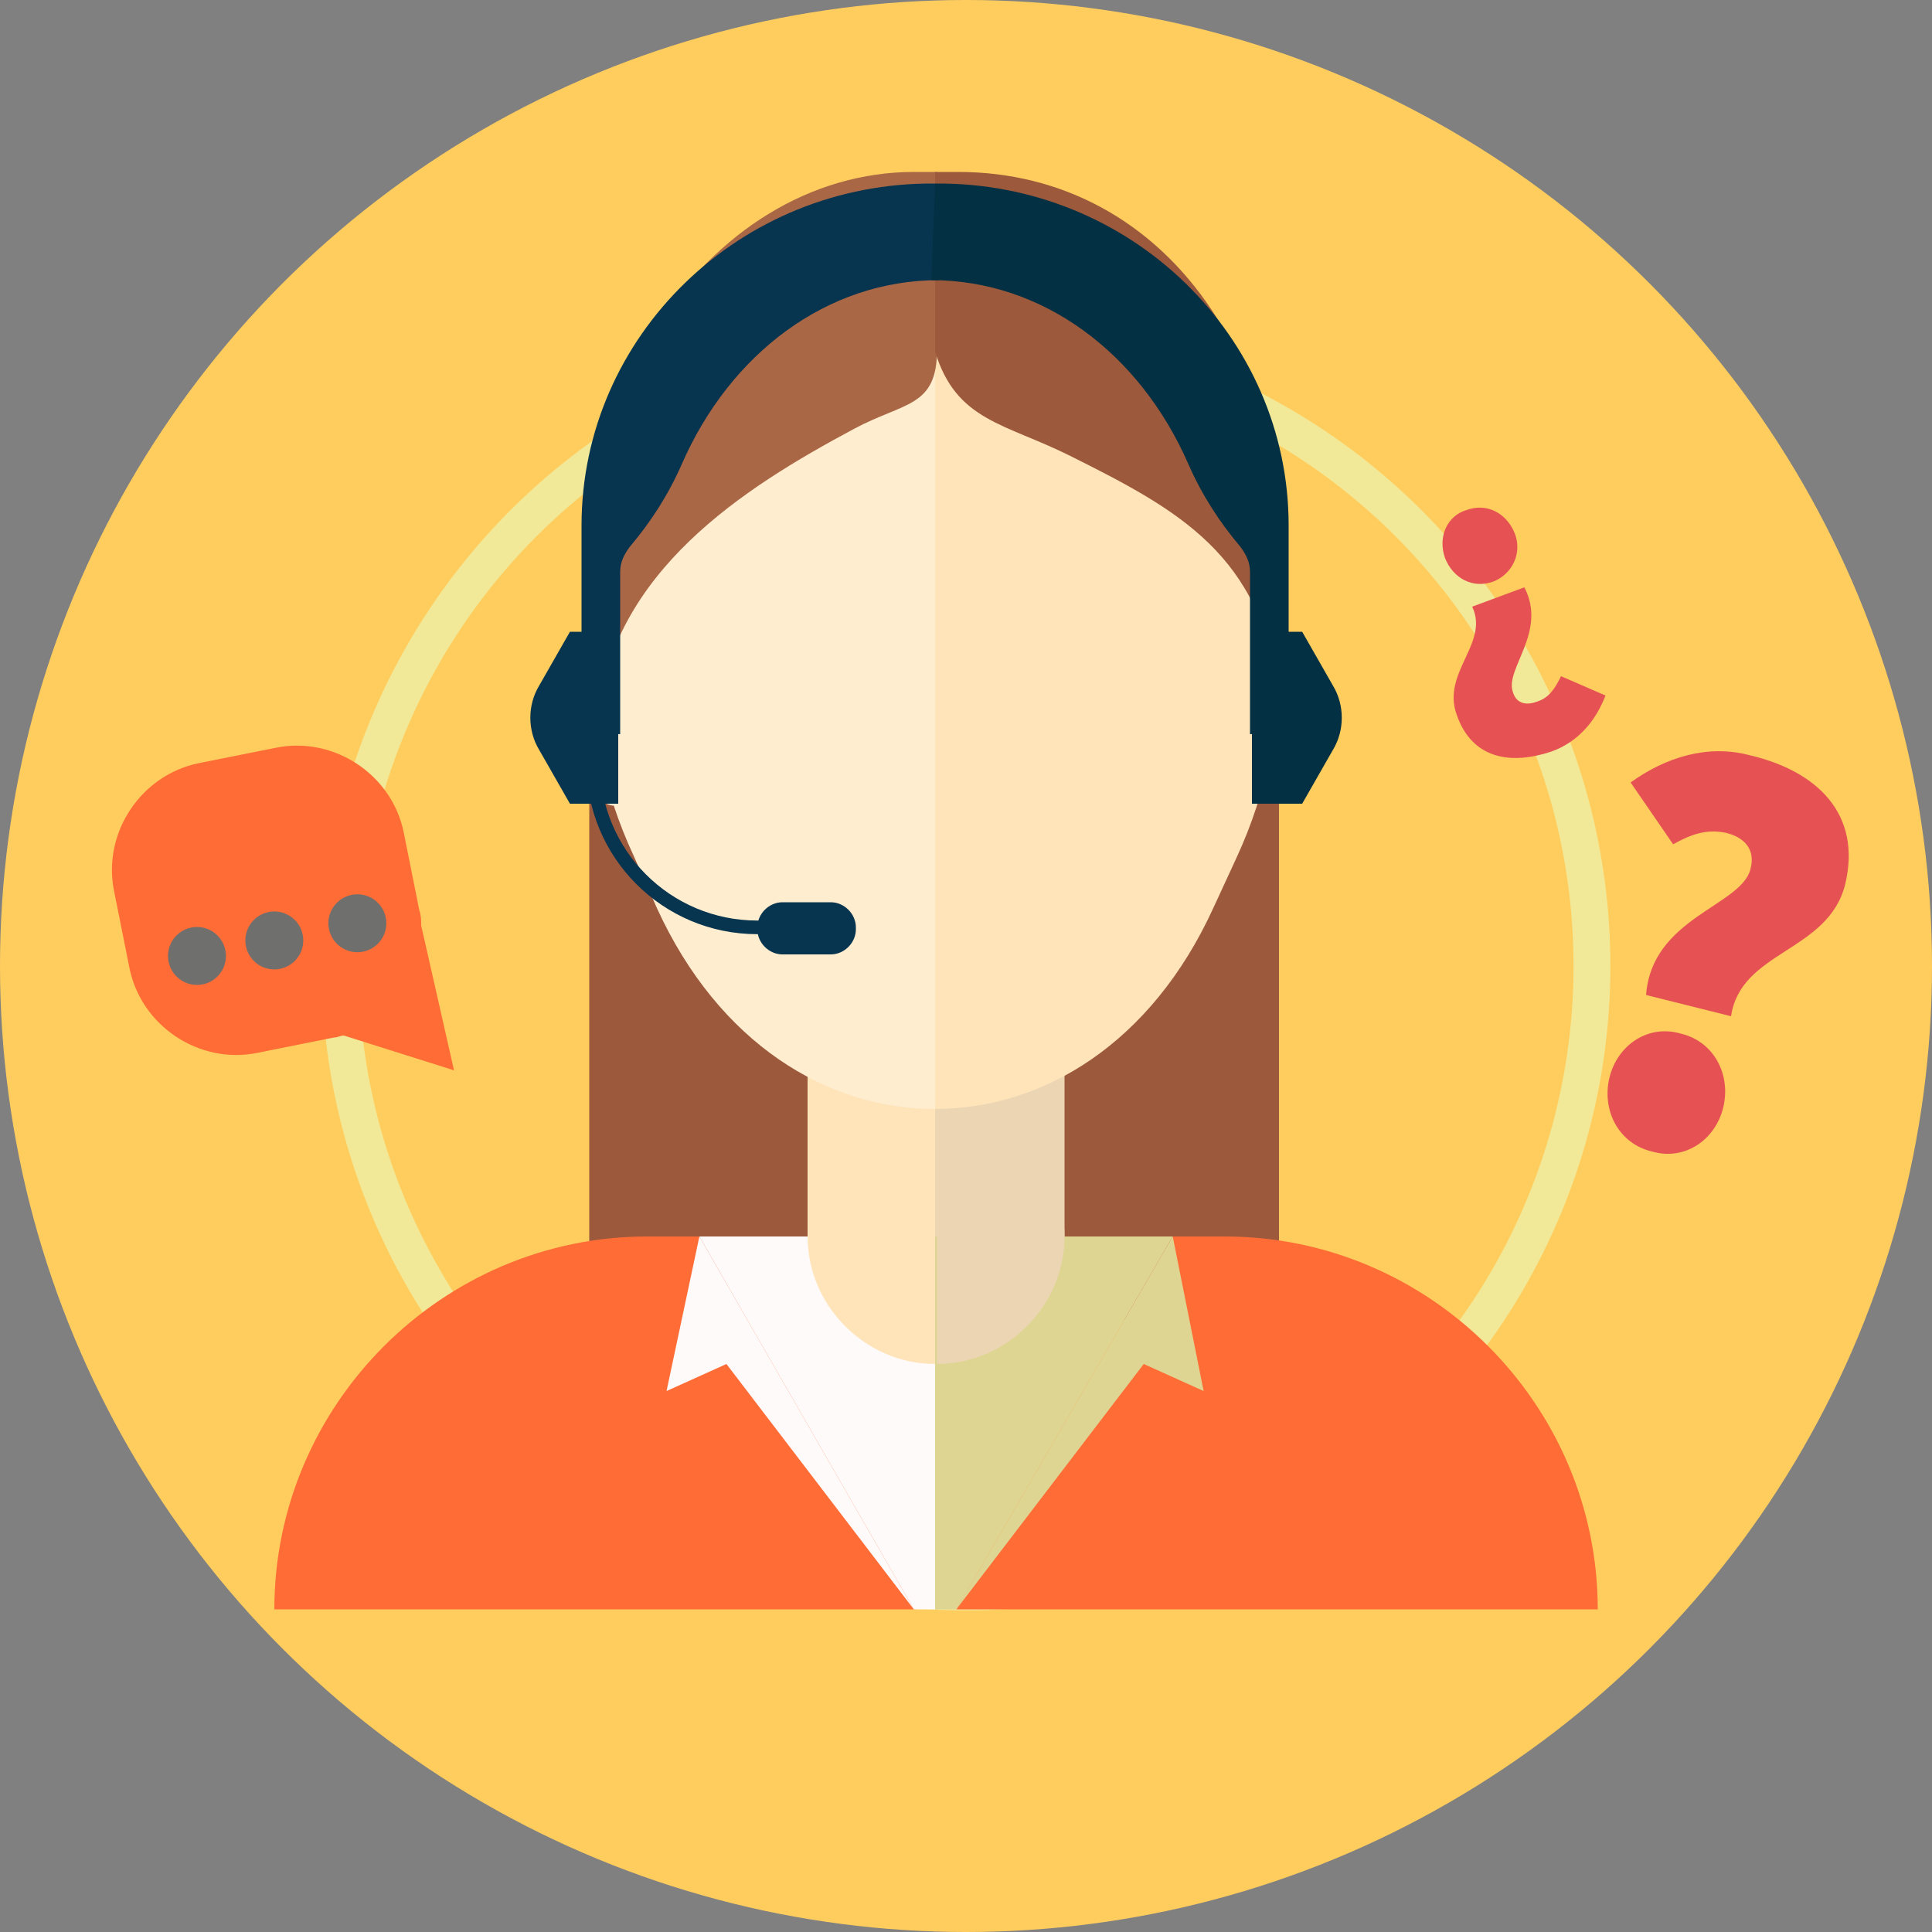<?xml version="1.0" encoding="utf-8"?>
<!-- Generator: Adobe Illustrator 21.1.0, SVG Export Plug-In . SVG Version: 6.00 Build 0)  -->
<svg version="1.1" id="Capa_1" xmlns="http://www.w3.org/2000/svg" xmlns:xlink="http://www.w3.org/1999/xlink" x="0px" y="0px"
	 viewBox="0 0 100 100" style="enable-background:new 0 0 100 100;" xml:space="preserve">
<rect x="0" y="0" width="100" height="100" fill="#808080" stroke="none"/>
<style type="text/css">
	.st0{fill:#FFCD5E;}
	.st1{fill:none;stroke:#F1E998;stroke-width:1.907;stroke-linecap:round;stroke-miterlimit:10;}
	.st2{fill:#E65254;}
	.st3{fill:#FF6C36;}
	.st4{fill:#6F6F6E;}
	.st5{fill:#9D593C;}
	.st6{fill:#FFE4BA;}
	.st7{fill:#EBD5B2;}
	.st8{fill:#FFEDD0;}
	.st9{fill:#AA6746;}
	.st10{fill:#DED592;}
	.st11{fill:#FFFAFA;}
	.st12{fill:none;stroke:#07354F;stroke-width:0.706;stroke-linecap:round;stroke-miterlimit:10;}
	.st13{fill:#07354F;}
	.st14{fill:none;}
	.st15{fill:#033042;}
</style>
<g>
	<circle class="st0" cx="50" cy="50" r="50"/>
	<circle class="st1" cx="50" cy="50" r="32.4"/>
	<g>
		<path class="st2" d="M90.6,45c0.3-1.1-0.4-1.7-1.3-1.9c-1-0.2-1.8,0.1-2.7,0.6l-2.2-3.2c1.8-1.3,4-2,6.2-1.4
			c3.4,0.8,5.8,3,4.9,6.7c-0.9,3.5-5.4,3.4-5.9,6.8l-4.4-1.1C85.5,47.5,90.1,46.9,90.6,45z M87,53.5c1.7,0.4,2.6,2.1,2.2,3.8
			c-0.4,1.7-2,2.8-3.7,2.3c-1.7-0.4-2.6-2.1-2.2-3.8C83.7,54.1,85.3,53,87,53.5z"/>
	</g>
	<g>
		<path class="st2" d="M78.3,35.8c0.2,0.7,0.8,0.7,1.3,0.5c0.6-0.2,0.9-0.7,1.2-1.3l2.3,1c-0.5,1.3-1.4,2.4-2.8,2.9
			c-2.1,0.7-4.1,0.4-4.9-1.9c-0.8-2.2,1.7-3.7,0.8-5.6l2.7-1C80.1,32.7,77.9,34.6,78.3,35.8z M77.3,30.1c-1.1,0.4-2.1-0.2-2.5-1.2
			c-0.4-1.1,0.1-2.2,1.1-2.5c1.1-0.4,2.1,0.2,2.5,1.2C78.8,28.6,78.3,29.7,77.3,30.1z"/>
	</g>
	<g>
		<path class="st3" d="M23.5,55.4l-1.7-7.5c0-0.3,0-0.5-0.1-0.8l-0.8-4c-0.6-3-3.6-5-6.6-4.4l-4,0.8c-3,0.6-5,3.6-4.4,6.6l0.8,4
			c0.6,3,3.6,5,6.6,4.4l4-0.8c0.2,0,0.3-0.1,0.5-0.1L23.5,55.4z"/>
		<ellipse transform="matrix(0.979 -0.202 0.202 0.979 -9.789 3.08)" class="st4" cx="10.2" cy="49.5" rx="1.5" ry="1.5"/>
		<ellipse transform="matrix(0.979 -0.202 0.202 0.979 -9.541 3.868)" class="st4" cx="14.2" cy="48.7" rx="1.5" ry="1.5"/>
		<ellipse transform="matrix(0.979 -0.202 0.202 0.979 -9.27 4.729)" class="st4" cx="18.5" cy="47.8" rx="1.5" ry="1.5"/>
	</g>
	<g>
		<path class="st5" d="M66.3,27.3c0-9.8-8-17.9-17.9-17.9s-17.9,8-17.9,17.9v41h35.7V27.3z"/>
		<rect x="41.8" y="49.4" class="st6" width="6.7" height="19"/>
		<rect x="48.4" y="49.4" class="st7" width="6.7" height="19"/>
		<path class="st8" d="M47.2,13.3h1.2v44.1C42.8,57.4,37.2,54,34,47l-1.2-2.7C26.4,30.6,34.4,13.3,47.2,13.3z"/>
		<path class="st6" d="M49.6,13.3c12.8,0,20.8,17.3,14.4,31.1L62.8,47C59.6,54,54,57.4,48.4,57.4V13.3H49.6z"/>
		<path class="st9" d="M44.2,22.2c2.6-1.4,4.3-1.1,4.3-4.1v2.9V8.9l-1.2,0c-10.6,0-19.7,12.2-16.4,28.3
			C31.7,29.6,38.4,25.3,44.2,22.2z"/>
		<path class="st5" d="M48.4,15.2v3c1.1,3.6,3.6,3.7,7,5.4c5.6,2.8,9.9,5.1,10.8,12.4c2.2-17-5.9-27.1-16.6-27.1h-1.2v9.2L48.4,15.2
			z"/>
		<path class="st3" d="M33.5,64c-10.6,0-19.3,8.7-19.3,19.3h33.2L36.2,64H33.5z"/>
		<path class="st3" d="M82.7,83.3C82.7,72.7,74,64,63.4,64h-2.7L49.5,83.3H82.7z"/>
		<polygon class="st10" points="60.7,64 48.4,64 48.4,83.3 49.5,83.3 		"/>
		<polygon class="st11" points="36.2,64 47.3,83.3 48.4,83.3 48.4,64 		"/>
		<path class="st7" d="M55.1,64c0-3.6-3-6.6-6.6-6.6v13.2C52.1,70.6,55.1,67.6,55.1,64z"/>
		<path class="st6" d="M48.4,57.4c-3.7,0-6.6,3-6.6,6.6c0,3.6,3,6.6,6.6,6.6l0,0V57.4L48.4,57.4z"/>
		<path class="st8" d="M32.2,41.7h-0.4c-0.5,0-0.9-0.4-0.9-0.9v-3.6c0-0.5,0.4-0.9,0.9-0.9h0.4c0.5,0,0.9,0.4,0.9,0.9v3.6
			C33.1,41.3,32.7,41.7,32.2,41.7z"/>
		<path class="st6" d="M65.3,40.7h-0.4c-0.5,0-0.9-0.4-0.9-0.9v-3.6c0-0.5,0.4-0.9,0.9-0.9h0.4c0.5,0,0.9,0.4,0.9,0.9v3.6
			C66.3,40.3,65.8,40.7,65.3,40.7z"/>
		<polygon class="st11" points="34.5,72 36.2,64 47.3,83.3 37.6,70.6 		"/>
		<polygon class="st10" points="62.3,72 60.7,64 49.5,83.3 59.2,70.6 		"/>
		<path class="st12" d="M39.2,48c-4.7,0-8.5-3.8-8.5-8.5"/>
		<path class="st13" d="M43,49.4h-2.5c-0.7,0-1.3-0.6-1.3-1.3V48c0-0.7,0.6-1.3,1.3-1.3H43c0.7,0,1.3,0.6,1.3,1.3v0.1
			C44.3,48.8,43.7,49.4,43,49.4z"/>
		<path class="st14" d="M48.4,14.5v8V14.5c-6.9,0-12.7,5.6-14.4,13.1h28.9C61.1,20,55.3,14.5,48.4,14.5z"/>
		<path class="st13" d="M48.4,9.5c-10.1-0.1-18.3,7.9-18.3,17.7c0,0.1,0,0.2,0,0.2c0,0,0,0.1,0,0.1V36c0,1.1,0.9,2,2,2h0v-8.4
			c0-0.5,0.2-0.9,0.5-1.3c1.1-1.3,2-2.7,2.7-4.3c2.5-5.7,7.5-9.5,13.3-9.5L48.4,9.5L48.4,9.5z"/>
		<path class="st13" d="M29.5,32.7l-1.6,2.8c-0.6,1-0.6,2.3,0,3.3l1.6,2.8H32v-8.9H29.5z"/>
		<path class="st15" d="M48.4,9.5c10.1-0.1,18.3,7.9,18.3,17.7c0,0.1,0,0.2,0,0.2c0,0,0,0.1,0,0.1V36c0,1.1-0.9,2-2,2h0v-8.4
			c0-0.5-0.2-0.9-0.5-1.3c-1.1-1.3-2-2.7-2.7-4.3c-2.5-5.7-7.5-9.5-13.3-9.5L48.4,9.5L48.4,9.5z"/>
		<path class="st15" d="M67.4,32.7l1.6,2.8c0.6,1,0.6,2.3,0,3.3l-1.6,2.8h-2.6v-8.9H67.4z"/>
	</g>
</g>
</svg>
